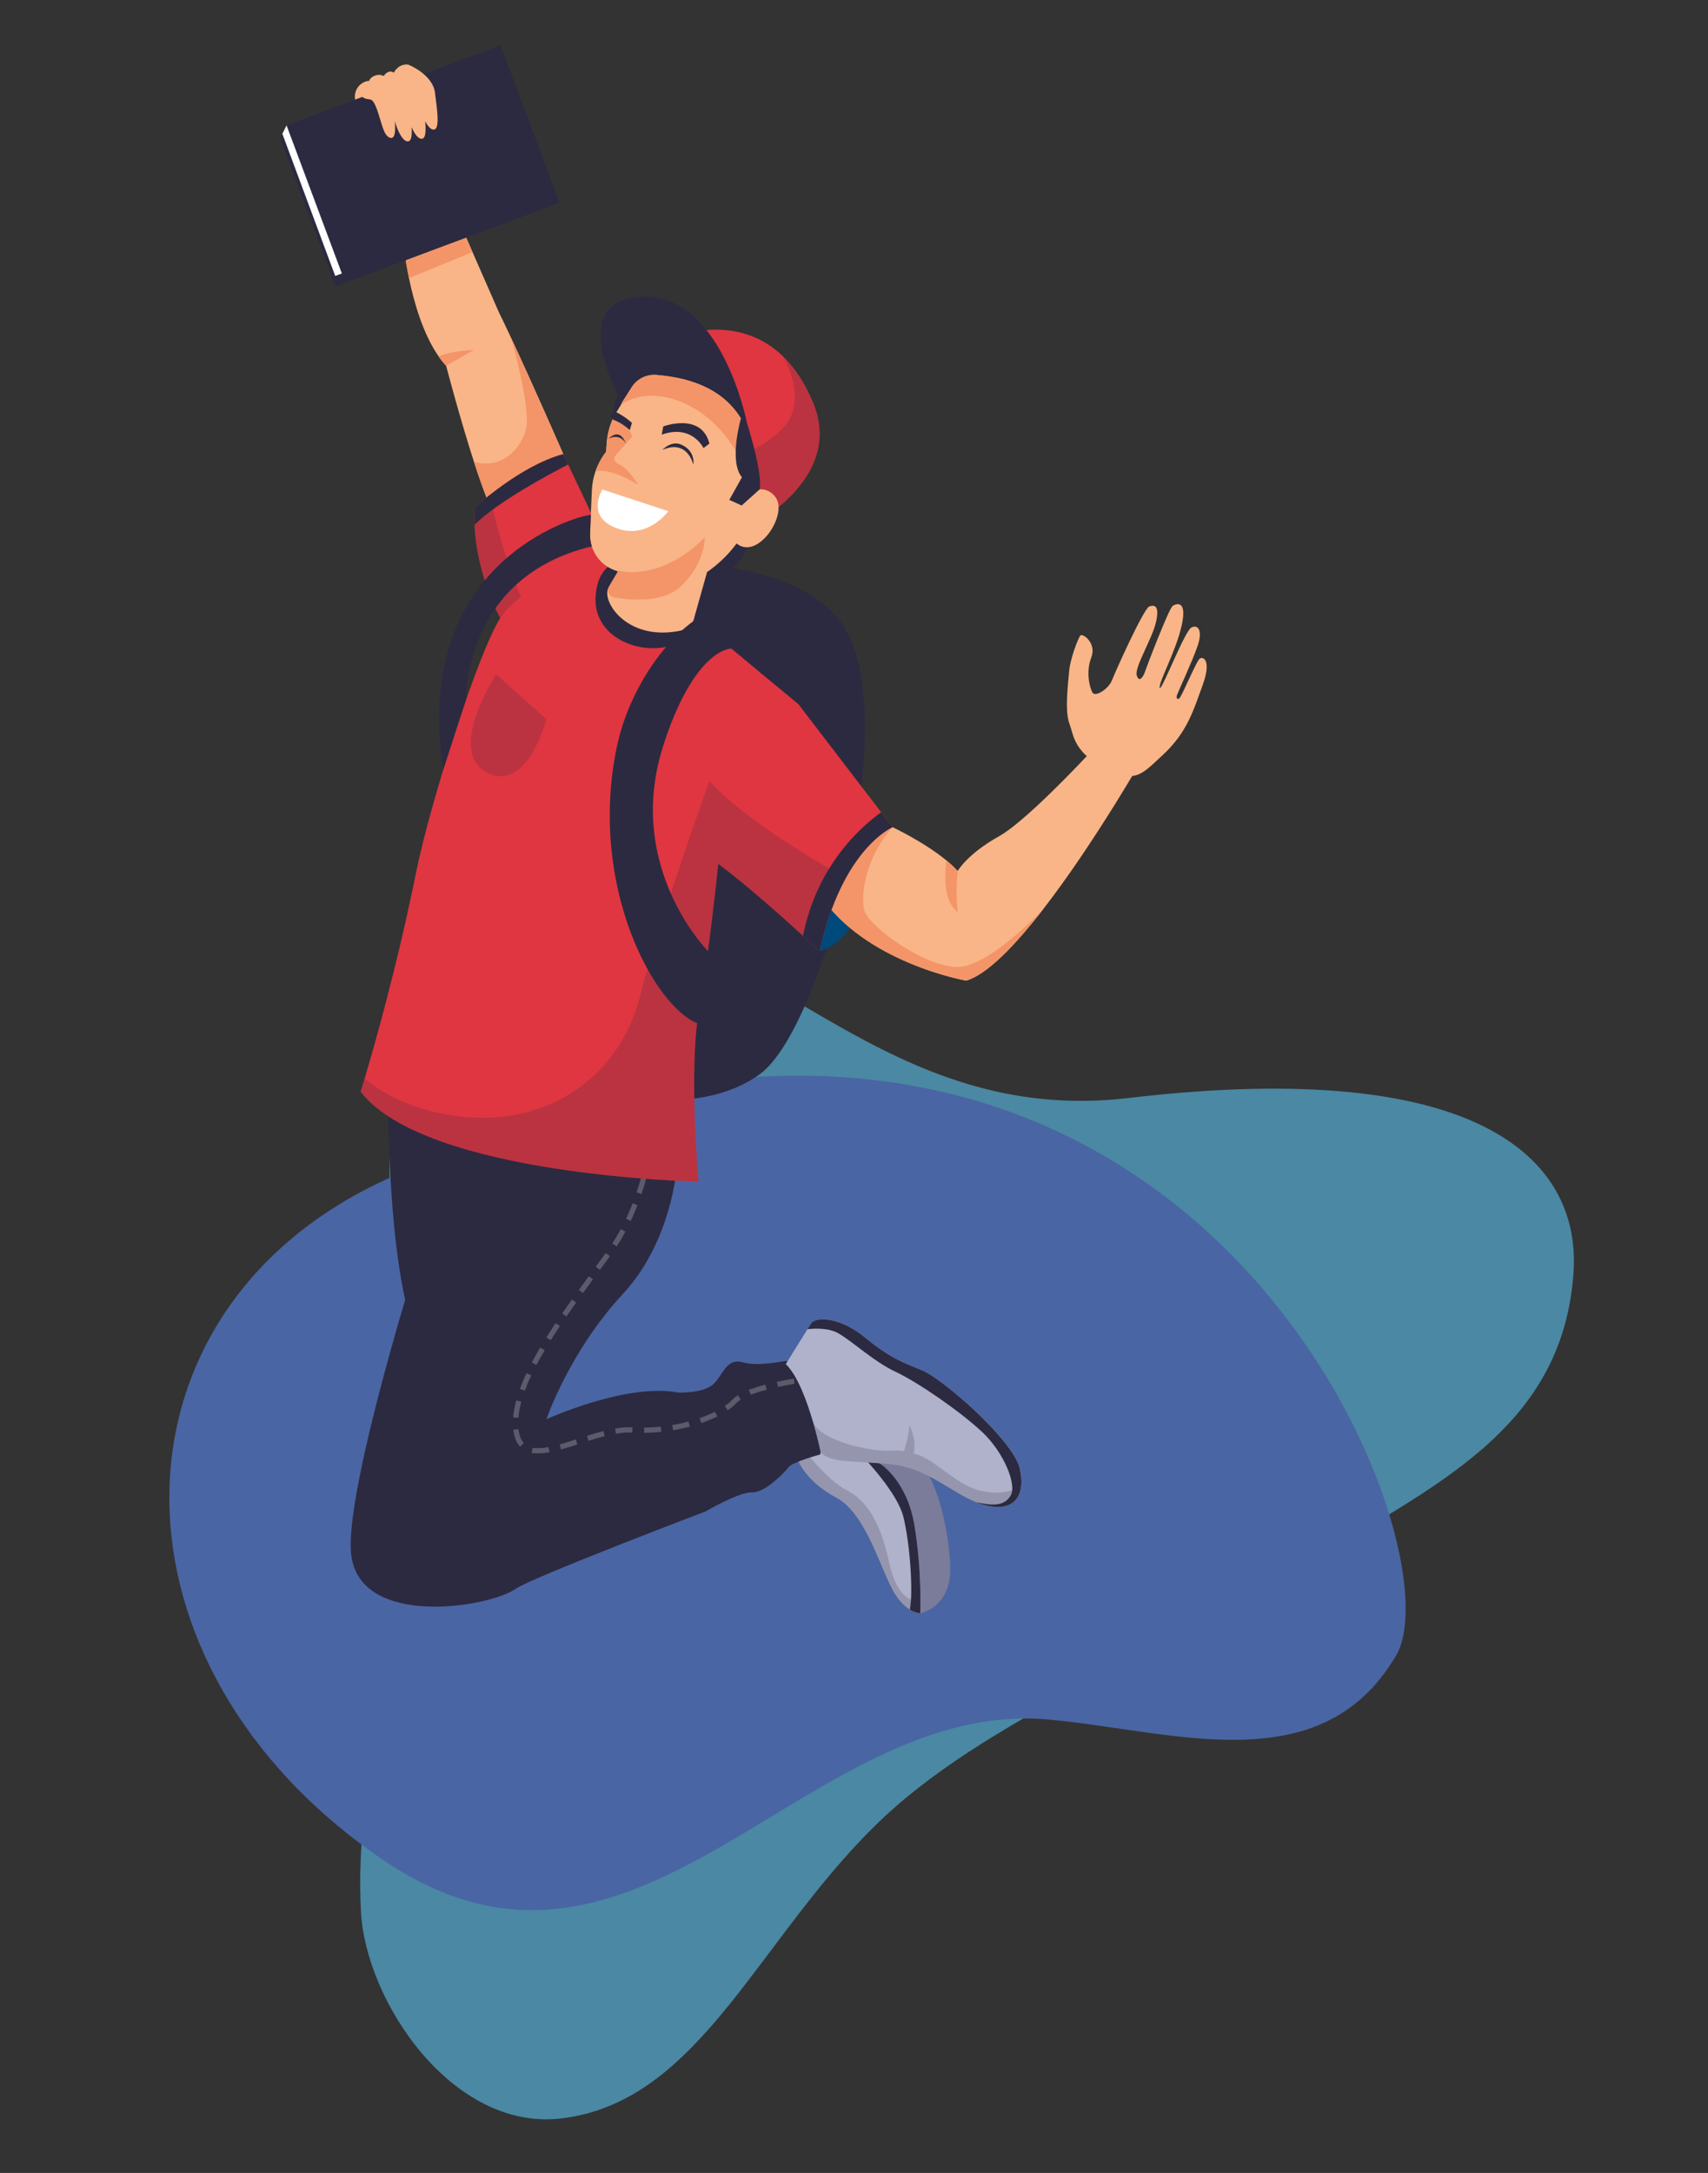 <?xml version="1.0" encoding="utf-8"?>
<!-- Generator: Adobe Illustrator 24.3.0, SVG Export Plug-In . SVG Version: 6.00 Build 0)  -->
<svg version="1.1" id="Layer_1" xmlns="http://www.w3.org/2000/svg" xmlns:xlink="http://www.w3.org/1999/xlink" x="0px" y="0px"
	 viewBox="0 0 478 608" style="enable-background:new 0 0 478 608;" xml:space="preserve">
<rect x="0" y="0" width="478" height="608" fill="#333333" stroke="none"/>
<style type="text/css">
	.st0{opacity:0.55;}
	.st1{fill:#5DCEFF;}
	.st2{fill:#5D8EFF;}
	.st3{fill:#7B7B9A;}
	.st4{fill:#B0B1CA;}
	.st5{fill:#2C2A40;}
	.st6{opacity:0.2;fill:#2C2A40;}
	.st7{fill:#00497B;}
	.st8{fill:#F9B587;}
	.st9{fill:#F39568;}
	.st10{fill:#5B5B6C;}
	.st11{fill:#E03641;}
	.st12{fill:#3E86AA;}
	.st13{fill:#FFFFFF;}
</style>
<g class="st0">
	<path class="st1" d="M315.67,307.24c-67.53,7.95-101.78-46.9-147.33-48.45c-44.67-1.52-70.51,38.9-54.65,104.05
		c18.02,74.04-15.83,111.67-12.68,171.97c1.32,25.36,25.68,61.4,55.88,57.96c39.67-4.53,55.72-51.92,90.77-84.57
		c31.46-29.3,86.23-49.62,119.21-70.99c32.32-20.94,70.49-36.18,73.5-81.22C442.36,326.16,416.93,295.32,315.67,307.24z"/>
	<path class="st2" d="M390.73,463.19c-21.01,35.78-62.25,21.16-97.1,17.96c-68.32-6.27-114.65,88-186.39,39.28
		c-79.43-53.94-79.86-151.97-0.87-189.63C327.4,225.42,409.79,430.71,390.73,463.19z"/>
</g>
<g>
	<g>
		<path class="st3" d="M257.54,451.39c0,0,8.92-1.57,8.39-13.37c-0.52-11.8-4.46-28.06-12.32-32.78c-7.87-4.72-13.61,2.1-13.61,2.1
			L257.54,451.39z"/>
		<path class="st4" d="M222.4,405.24c0.26,3.93,3.93,9.7,11.8,13.9c7.87,4.2,12.06,19.14,15.6,25.7c1.62,3.01,3.39,4.64,4.83,5.53
			c1.69,1.03,2.91,1.03,2.91,1.03s0.04-1.03,0.05-2.82c0.02-4.26-0.17-12.78-1.68-21.83c-2.15-12.85-9.77-17.31-9.77-17.31
			c-1.39-2.37-4.38-4.06-7.79-5.12c-5.58-1.74-12.26-1.82-14.86-0.51C222.76,404.17,222.36,404.66,222.4,405.24z"/>
		<path class="st5" d="M252.88,424.65c1.86,7.87,2.7,20.86,1.75,25.72c1.69,1.03,2.91,1.03,2.91,1.03s0.52-11.8-1.63-24.65
			c-2.15-12.85-9.77-17.31-9.77-17.31c-1.39-2.37-4.38-4.06-7.79-5.12C242.86,408.83,251.3,417.98,252.88,424.65z"/>
		<path class="st6" d="M222.4,405.24c0.26,3.93,3.93,9.7,11.8,13.9c7.87,4.2,12.06,19.14,15.6,25.7c1.62,3.01,3.39,4.64,4.83,5.53
			c1.69,1.03,2.91,1.03,2.91,1.03s0.04-1.03,0.05-2.82c-0.18-0.16-0.37-0.27-0.58-0.32c-2.62-0.66-6.16-1.67-8.26-11.41
			c-2.1-9.74-5.64-16.78-11.67-19.8c-5.5-2.75-12.41-11.68-13.59-13.24C222.76,404.17,222.36,404.66,222.4,405.24z"/>
	</g>
	<path class="st5" d="M159.04,158.8c0,0,60.73-9.12,77.21,16.67c16.49,25.79-5.66,111.98-23.53,125.03
		c-17.87,13.05-47.56,6.29-58.67-1.92C142.94,290.38,137.78,171.26,159.04,158.8z"/>
	<path class="st7" d="M229.38,266.13c0,0,7.7-1.84,10.45-10.88l-9.18-4.06C230.66,251.18,227.06,260.49,229.38,266.13z"/>
	<path class="st8" d="M229.39,250.27c12.59,19.14,41,24.12,41,24.12c5.88-1.72,13.72-9.9,21.47-19.88h0
		c14.73-18.97,29.13-44.43,29.13-44.43l-11.8-3.93c0,0-20.72,22.88-29.63,27.86c-8.92,4.98-11.54,9.7-11.54,9.7
		c-0.93-1.01-2-2-3.16-2.95c-6.34-5.23-15.07-9.31-15.07-9.31C239.7,228.62,229.39,250.27,229.39,250.27z"/>
	<path class="st9" d="M229.39,250.27c12.59,19.14,41,24.12,41,24.12c5.88-1.72,13.72-9.9,21.47-19.88c0,0-13.85,14.71-22.65,15.95
		c-8.8,1.24-25.48-10.75-27.16-15.34c-1.68-4.59,0.8-16.27,7.76-23.67C239.7,228.62,229.39,250.27,229.39,250.27z"/>
	<path class="st5" d="M108.61,300.5c0,0-0.66,38.7,4.77,63.13c5.43,24.44,28.64-40.01,28.64-40.01S121.23,305.36,108.61,300.5z"/>
	<path class="st5" d="M189.73,323.16c0,0-0.5,22.81-15.45,38.94c-14.95,16.13-21.37,35.01-21.37,35.01s22.37-10.23,36.82-7.47
		c0,0,7.56,0.39,10.31-2.75c2.75-3.15,3.54-6.88,7.87-5.7c4.33,1.18,10.42-0.2,12-0.39c1.57-0.2,11.6,15.73,9.64,26.16
		c0,0-7.87,2.16-8.85,3.54c-0.98,1.38-6.69,7.28-10.23,7.08c-3.54-0.2-12.98,5.31-12.98,5.31s-48.65,18.51-53.1,21.63
		c-7.5,5.26-42.87,11.01-46.02-8.85c-3.15-19.86,27.73-114.27,32.06-124.49C134.75,300.94,184.53,310.77,189.73,323.16z"/>
	<g>
		<path class="st10" d="M145.5,388.63l1.37,0.5c0.5-1.36,1.11-2.81,1.81-4.31l-1.32-0.62C146.64,385.74,146.01,387.23,145.5,388.63z
			"/>
		<path class="st10" d="M217.42,386.65l0.31,1.43c1.44-0.32,3-0.62,4.63-0.91l-0.25-1.44C220.46,386.02,218.88,386.33,217.42,386.65
			z"/>
		<path class="st10" d="M145.11,399.87l-1.45,0.16l0.02,0.16c0.25,2.01,0.86,3.52,1.85,4.6l1.07-0.99
			c-0.77-0.84-1.27-2.11-1.48-3.79L145.11,399.87z"/>
		<path class="st10" d="M156.63,404.16l0.39,1.41c1.5-0.42,3.08-0.92,4.56-1.41l-0.45-1.39
			C159.67,403.25,158.11,403.75,156.63,404.16z"/>
		<path class="st10" d="M155.48,370.23c-0.92,1.39-1.79,2.73-2.59,4l1.24,0.77c0.79-1.26,1.65-2.59,2.57-3.97L155.48,370.23z"/>
		<path class="st10" d="M152.43,377.8l-1.26-0.74c-0.85,1.44-1.64,2.84-2.34,4.17l1.29,0.68
			C150.82,380.61,151.59,379.22,152.43,377.8z"/>
		<path class="st10" d="M182.69,321.61l-1.44-0.25c-0.27,1.54-0.58,3.09-0.93,4.61l1.42,0.33
			C182.09,324.76,182.41,323.18,182.69,321.61z"/>
		<path class="st10" d="M161.25,364.45l-1.19-0.85c-0.99,1.4-1.89,2.67-2.73,3.9l1.2,0.83
			C159.37,367.11,160.26,365.84,161.25,364.45z"/>
		<path class="st10" d="M164.78,357.09c-0.93,1.27-1.86,2.55-2.79,3.84l1.18,0.85c0.93-1.29,1.87-2.57,2.79-3.83L164.78,357.09z"/>
		<path class="st10" d="M145.89,392.2l-1.41-0.38c-0.45,1.69-0.74,3.3-0.86,4.79l1.46,0.11C145.18,395.32,145.45,393.8,145.89,392.2
			z"/>
		<path class="st10" d="M149.06,405.08l-0.27,1.43c0.55,0.11,1.16,0.16,1.81,0.16c0.94,0,1.98-0.11,3.18-0.33l-0.27-1.43
			C151.67,405.25,150.22,405.31,149.06,405.08z"/>
		<path class="st10" d="M188.13,398.75l0.24,1.44c1.59-0.27,3.17-0.61,4.7-1.02l-0.38-1.41
			C191.22,398.15,189.68,398.49,188.13,398.75z"/>
		<path class="st10" d="M195.79,396.81l0.48,1.38c1.61-0.56,3.11-1.18,4.46-1.86l-0.65-1.3
			C198.78,395.67,197.34,396.27,195.79,396.81z"/>
		<path class="st10" d="M164.27,401.76l0.44,1.39c1.82-0.58,3.22-0.98,4.52-1.31l-0.36-1.41
			C167.54,400.76,166.12,401.17,164.27,401.76z"/>
		<path class="st10" d="M180.26,399.45l0.01,1.46c1.58-0.01,3.2-0.11,4.8-0.27l-0.15-1.45C183.37,399.35,181.8,399.44,180.26,399.45
			z"/>
		<path class="st10" d="M209.58,388.89l0.53,1.36c1.25-0.48,2.74-0.96,4.45-1.41l-0.37-1.41
			C212.43,387.9,210.88,388.39,209.58,388.89z"/>
		<path class="st10" d="M205.02,391.58c-0.56,0.61-1.29,1.23-2.18,1.83l0.82,1.21c0.98-0.67,1.8-1.36,2.43-2.05
			c0.29-0.31,0.69-0.63,1.19-0.95l-0.78-1.23C205.89,390.77,205.39,391.17,205.02,391.58z"/>
		<path class="st10" d="M179.52,329.14c-0.42,1.53-0.87,3.04-1.37,4.5l1.38,0.47c0.5-1.49,0.97-3.03,1.39-4.58L179.52,329.14z"/>
		<path class="st10" d="M166.72,354.44l1.18,0.86c0.95-1.3,1.89-2.59,2.8-3.84l-1.18-0.86C168.6,351.86,167.67,353.14,166.72,354.44
			z"/>
		<path class="st10" d="M175.03,344.6l-1.29-0.69c-0.75,1.4-1.55,2.75-2.38,4.03l1.22,0.8C173.44,347.43,174.26,346.04,175.03,344.6
			z"/>
		<path class="st10" d="M175.21,341.01l1.32,0.62c0.67-1.41,1.3-2.9,1.88-4.41l-1.36-0.53
			C176.48,338.18,175.86,339.63,175.21,341.01z"/>
		<path class="st10" d="M172.14,399.72l0.25,1.44c1.71-0.29,3.18-0.4,4.56-0.33l0.07-1.46
			C175.53,399.29,173.96,399.41,172.14,399.72z"/>
	</g>
	<path class="st8" d="M106.82,41.53l5.93,25.28l0.04,0.16c0,0,0.39,4.68,1.67,10.86c1.42,6.89,3.95,15.64,8.28,21.87
		c0.66,0.96,1.36,1.85,2.12,2.67c0,0,3.76,14.43,7.8,26.9h0c2.38,7.34,4.87,14.01,6.75,16.63c0,0,23.97-4.5,18.23-18.84
		c0,0-8.15-18.69-14.58-32.46c0-0.01,0-0.01,0-0.01c-1.24-2.67-2.42-5.15-3.47-7.28l-7.35-16.77l-3.52-8.04l-10.68-24.38
		L106.82,41.53z"/>
	<path class="st9" d="M132.65,129.27c2.38,7.34,4.87,14.01,6.75,16.63c0,0,23.97-4.5,18.23-18.84c0,0-8.15-18.69-14.58-32.46
		c0.15,0.54,5.77,20.23,4.09,25.76C145.43,125.97,140.45,131.26,132.65,129.27z"/>
	<path class="st11" d="M132.8,146.83c0.35,10.42,4.65,22.83,9.62,30.23c3,3.16,6.75,3.15,10.58,1.5
		c9.74-4.18,20.05-18.92,20.05-18.92L159,129.97l-1.38-2.91c-7.93,2.16-15.96,7.81-20.62,11.5c-2.52,2-4.06,3.43-4.06,3.43
		C132.79,143.53,132.75,145.15,132.8,146.83z"/>
	<path class="st6" d="M132.8,146.83c0.35,10.42,4.65,22.83,9.62,30.23c3,3.16,6.75,3.15,10.58,1.5c-8.41-8.35-14.17-31.74-15.99-40
		c-2.52,2-4.06,3.43-4.06,3.43C132.79,143.53,132.75,145.15,132.8,146.83z"/>
	<path class="st5" d="M132.8,146.83c6.56-6.52,21.59-14.49,26.2-16.86l-1.38-2.91c-12.22,3.34-24.68,14.93-24.68,14.93
		C132.79,143.53,132.75,145.15,132.8,146.83z"/>
	<path class="st11" d="M100.92,305.46c18.27,23.65,94.55,25.17,94.55,25.17s-2.7-31.31,0-46.81c2.97-17.04,5.55-42.09,5.55-42.09
		c6.98,5.1,17.64,14.6,23.71,20.11c2.82,2.57,4.65,4.28,4.65,4.28c1.92-8.79,4.57-15.44,7.33-20.45
		c6.26-11.36,13.08-14.23,13.08-14.23l-3.19-4.17l-23.16-30.24l-24.88-20.61l-4.28-3.55l-19.58-12.54l-8.02-5.14
		c0,0-20.73,8.67-26.63,17.68c-5.9,9-19.45,50.74-23.6,71.23c-5.38,26.57-11.83,49.07-14.4,57.64l-0.01,0.02
		C101.33,304.16,100.92,305.46,100.92,305.46z"/>
	<path class="st6" d="M100.92,305.46c18.27,23.65,94.55,25.17,94.55,25.17s-2.7-31.31,0-46.81c2.97-17.04,5.55-42.09,5.55-42.09
		c6.98,5.1,17.64,14.6,23.71,20.11c2.82,2.57,4.65,4.28,4.65,4.28c1.92-8.79,4.57-15.44,7.33-20.45c0,0-26.74-14.49-38.17-27.14
		c0,0-14.25,39.41-19.15,59.26c-6.35,25.7-27.88,36.19-47.64,34.87c-19.75-1.31-29.7-10.93-29.7-10.93l-0.01,0.02
		C101.33,304.16,100.92,305.46,100.92,305.46z"/>
	<path class="st5" d="M186.39,181.03c4.52-0.89,6.82-3.41,10.26-6.2l-2.36-1.96l-20.89-16.58c-2.77,1.76-6.23,3.49-6.71,10.52
		C165.96,177.43,177.16,182.84,186.39,181.03z"/>
	<path class="st5" d="M224.73,261.85c2.82,2.57,4.65,4.28,4.65,4.28c6.25-28.71,20.41-34.68,20.41-34.68l-3.19-4.17
		C240.77,231.45,228.63,242.24,224.73,261.85z"/>
	<g>
		<path class="st5" d="M209.97,148.58c0,0,0.41,11.4-12.73,13.73C197.25,162.31,200.53,147.4,209.97,148.58z"/>
		<path class="st11" d="M188.44,124.15c7.93,12.75,20.76,23.48,20.76,23.48s27.37-13.22,18.37-34.93
			c-2.42-5.83-5.38-10.09-8.59-13.15v0h0c-13.69-13.07-31.93-4.63-31.93-4.63C179.08,103.18,182.29,114.27,188.44,124.15z"/>
		<path class="st12" d="M218.98,99.55C218.98,99.55,218.98,99.55,218.98,99.55L218.98,99.55L218.98,99.55z"/>
		<path class="st6" d="M188.44,124.15c7.93,12.75,20.76,23.48,20.76,23.48s27.37-13.22,18.37-34.93
			c-2.42-5.83-5.38-10.09-8.59-13.15c0.16,0.25,7.71,12.34,0,20.38C211.18,128.07,197.69,130.98,188.44,124.15z"/>
		<path class="st5" d="M209.05,118.36c0,0-7.15-37.01-30.05-35.33c-21.44,1.57-4.73,29.94-4.73,29.94S205.21,121.81,209.05,118.36z"
			/>
		<path class="st5" d="M180.75,105.27c0,0-9.82,1.96-8.9,11C171.85,116.27,180.17,111.34,180.75,105.27z"/>
		<g>
			<g>
				<path class="st8" d="M197.88,160.06l-3.6,12.81c-0.37,1.74-1.73,3.12-3.47,3.51c-15.03,3.31-22.19-7.71-20.68-11.58
					c1.94-0.69,35.4-11.39,41.49-24.25C211.62,140.54,209.49,152.03,197.88,160.06z"/>
				<path class="st8" d="M171.85,159.5c4.81,1.85,11.59,3.53,18.64,2.28c13.31-2.36,20.24-18.12,20.24-18.12s2.22-10.7-0.77-20.59
					c-0.81-2.68-2-5.31-3.73-7.64c-6.26-8.46-16.67-9.98-22.4-10.52c-2.85-0.27-5.6,1.09-7.1,3.53l-2.51,4.11l-1.68,2.74
					c-0.36,0.59-0.68,1.19-0.98,1.81c-0.98,2.08-1.57,4.32-1.75,6.63l-0.2,2.68c-1.29,1.66-2.29,3.51-2.96,5.48
					c-0.59,1.7-0.93,3.49-1.01,5.3l-0.52,12.08C164.97,153.77,167.66,157.89,171.85,159.5z"/>
				<path class="st5" d="M185.62,119.32c0,0,10.65-4.03,12.92,4.79l-1.66,1.27c0,0-3.22-6.79-11.69-3.76L185.62,119.32z"/>
				<path class="st9" d="M169.65,126.41c-1.29,1.66-2.29,3.51-2.96,5.48c2.1-0.44,5.73,0.02,11.84,3.74c0,0-2.25-4.35-5.69-5.93
					c-0.93-0.42-1.18-1.62-0.5-2.38l4.53-5.09c0,0-0.18-1.49-1.46-2.58c-0.78-0.66-2.42-1.77-3.81-2.54
					c-0.98,2.08-1.57,4.32-1.74,6.63L169.65,126.41z"/>
				<path class="st5" d="M172.7,115.45c2.45,1.27,4.16,2.87,4.16,2.87l-0.61,2.04c-1.53-1.39-3.02-2.29-4.42-2.84
					c-0.69-0.27-1.03-1.03-0.73-1.62c0-0.01,0.01-0.01,0.01-0.02C171.37,115.33,172.09,115.14,172.7,115.45z"/>
				<path class="st13" d="M168.57,136.96l18.47,6.07c0,0-6.22,8.69-15.54,4.32C164.18,143.93,168.57,136.96,168.57,136.96z"/>
				<path class="st9" d="M173.04,159.65c0,0,11.6,3.43,24.2-9.3c0,0,0.27,6.84-6.49,13.55c-4.92,4.88-14.22,4.07-18.91,3.27
					c-1.41-0.24-2.15-1.82-1.43-3.05L173.04,159.65z"/>
				<path class="st8" d="M207.31,139.08c0,0,6.12-4.91,9.75,0.08c3.63,4.99-5.44,18.35-11.33,12.53
					C199.84,145.87,207.31,139.08,207.31,139.08z"/>
			</g>
			<path class="st5" d="M185.37,125.89c0,0,2.42-2.71,5.26-1.49c4.14,1.78,3.41,5.63,3.41,5.63S192.44,122.76,185.37,125.89z"/>
			<path class="st5" d="M175.1,124.04c0,0-1.37-4.63-4.85-1.26C170.25,122.78,173.3,120.98,175.1,124.04z"/>
			<path class="st9" d="M174.11,112.48c0.01,0.14-0.32,0.65-0.31,0.79c0,0,5.98-5,16.5-0.94c10.52,4.06,15.68,14.03,15.68,14.03
				l3.99-3.28c-0.81-2.68-2-5.31-3.73-7.64c-6.26-8.46-16.67-9.98-22.4-10.52c-2.85-0.27-5.6,1.09-7.1,3.53L174.11,112.48z"/>
		</g>
		<path class="st5" d="M204.1,139.87l3.46,1.57l5.04-4.52c0.79-4.35-2.73-15.95-3.56-18.56c-0.44-0.42-1.17-0.84-1.69-1.26
			c0,0-3.47,12,0.29,16.45L204.1,139.87z"/>
	</g>
	<path class="st9" d="M112.75,66.81l0.04,0.16c0,0,0.39,4.68,1.67,10.86l17.78-7.29l-3.52-8.04L112.75,66.81z"/>
	<path class="st6" d="M138.84,188.66l14.07,12.57c0,0-5.03,19.75-15.8,15.34C124.13,211.26,138.84,188.66,138.84,188.66z"/>
	<g>
		<g>
			
				<rect x="84.07" y="25.52" transform="matrix(-0.937 0.35 -0.35 -0.937 244.252 51.21)" class="st5" width="66.86" height="44.27"/>
			<polygon class="st5" points="78.44,38.61 93.92,80.09 156.56,56.71 154.21,56.04 80.22,35.02 79.02,37.44 79.02,37.44 			"/>
			<path class="st13" d="M79.02,37.44l14.79,39.77c0.86-0.32,0.48-0.18,1.9-0.71l22.49-31.85l-37.97-9.63L79.02,37.44z"/>
			
				<rect x="85.94" y="22.44" transform="matrix(-0.937 0.35 -0.35 -0.937 243.97 45.104)" class="st5" width="63.94" height="44.27"/>
		</g>
		<path class="st8" d="M100.47,24.03C100.48,24.02,100.48,24.02,100.47,24.03c0.73-0.86,2.05-1.44,2.86-1.39
			c0.18-0.82,1.14-1.43,2.22-1.65c0.63-0.13,1.28-0.01,1.86,0.28c0.49-0.95,1.74-1.52,2.41-1.14c0,0,0.17,0.07,0.45,0.2
			c0.23-0.71,0.76-1.07,0.76-1.07l0,0c0.7-0.98,2.69-1.5,3.45-1.08c0,0,6.63,2.68,7.26,7.79c0.63,5.11,1.57,11.06-0.8,10.21
			c-0.68-0.24-1.35-1.09-1.94-2.24c0.26,3.07,0.11,5.36-1.43,4.81c-0.85-0.31-1.69-1.56-2.37-3.18c0.15,2.6-0.11,4.41-1.49,3.92
			c-1.24-0.45-2.45-2.92-3.21-5.57c0.23,2.96,0.05,5.13-1.44,4.6c-1.83-0.66-2.36-4.77-3.64-8.1c-1.5-3.9-1.85-1.86-4.06-3.29
			l-1.98,0.74C98.97,25.6,100.35,24.15,100.47,24.03z"/>
	</g>
	<path class="st8" d="M305.79,212.76c-2.79-1.73-4.81-4.45-5.68-7.62c-0.25-0.91-0.55-1.87-0.88-2.82c-1.31-3.67-0.26-11.54,0-14.68
		c0.26-3.15,2.49-9.18,3.15-9.83c0.66-0.66,4.59,2.14,3.02,6.18c-1.57,4.04-0.44,8.54,0.37,9.83c0.81,1.29,4.48-1.07,5.4-3.43
		c0.92-2.36,8.92-20.19,10.49-20.72c1.57-0.52,2.88-0.13,1.84,4.46c-1.05,4.59-6.03,12.59-5.38,14.82c0.66,2.23,1.84,0.39,2.23-0.79
		c0.39-1.18,6.82-18.06,7.87-18.67c1.05-0.61,4.06-1.66,2.49,5.49c-1.57,7.15-6.46,15.87-6.16,17.44
		c0.29,1.57,6.98-15.83,8.85-16.82c1.87-0.98,3.25,0.79,1.77,5.11s-5.41,12.72-5.74,13.66c-0.28,0.8-0.12,1.47,0.57,1.08
		s4.85-10.61,5.8-11.2c0.95-0.59,3.31,0.49,0.76,7.47c-2.56,6.98-4.26,13.17-11.21,19.59c-4.29,3.97-6.39,6.37-10.42,5.78
		C312.48,216.75,308.81,214.63,305.79,212.76z"/>
	<path class="st5" d="M218.98,193.12c0,0,1.71-18.9-13.13-22.84c-10.64-2.82-28.68,16.79-33.25,38.81
		c-8.07,38.94,10.64,72.9,22.87,77.36c0,0,11.17-8.65,2.65-20.32c0,0-23.03-23.22-12.76-56.64c8.55-27.84,22.21-35.01,27.35-21.34
		L218.98,193.12z"/>
	<path class="st5" d="M124.09,215.26l6.36-19.57c0,0-0.89-34.19,35.18-42.81c-0.37-1.14-0.53-2.36-0.48-3.61l0.22-5.21
		C160.87,144.36,114.89,157.65,124.09,215.26z"/>
	<path class="st9" d="M268.02,255.12c-0.69-6.15,0-11.41,0-11.41c-0.93-1.01-2-2-3.16-2.95
		C263.3,252.82,268.02,255.12,268.02,255.12z"/>
	<path class="st9" d="M122.73,99.7c0.66,0.96,1.36,1.85,2.12,2.67c0,0,6.07-3.54,7.82-4.46C132.67,97.91,127.07,98.01,122.73,99.7z"
		/>
	<g>
		<path class="st4" d="M219.91,381.7c3.26,3.08,5.89,10.27,7.6,16.1c0,0.01,0,0.02,0.01,0.02c1.39,4.73,2.16,8.56,2.16,8.56
			c2.89,3.15,9.5,2.24,20.12,3.39c9.55,1.04,16.25,7.68,23.37,10.54c0,0,0,0,0.01,0c0.79,0.32,1.59,0.59,2.39,0.8
			c4.24,1.11,7.22,0.42,8.85-1.63c1.47-1.85,1.83-4.82,0.99-8.56c-1.77-7.88-21.63-25.19-27.34-27.49
			c-5.7-2.31-9.24-3.65-16.02-9.23c-6.77-5.58-13.68-5.96-15.05-3.87c-0.23,0.35-0.58,0.9-1.01,1.58
			C223.86,375.27,219.91,381.7,219.91,381.7z"/>
		<path class="st5" d="M225.97,371.91c2.25-0.25,6.05-0.36,8.75,1.21c4.06,2.36,9.83,7.87,15.99,10.75
			c6.16,2.89,17.96,11.01,24.13,16.78c6.16,5.77,9.79,14.85,8,17.83c-1.79,2.99-5.05,2.88-9.66,1.83c0.79,0.32,1.59,0.59,2.39,0.8
			c8.06,2.12,11.6-2.31,9.83-10.19c-1.77-7.88-21.63-25.19-27.34-27.49c-5.7-2.31-9.24-3.65-16.02-9.23
			c-6.77-5.58-13.68-5.96-15.05-3.87C226.75,370.68,226.4,371.23,225.97,371.91z"/>
		<path class="st6" d="M227.52,397.82c1.39,4.73,2.16,8.56,2.16,8.56c2.89,3.15,9.5,2.24,20.12,3.39
			c9.55,1.04,16.25,7.68,23.37,10.54c0,0,0,0,0.01,0c0.79,0.32,1.59,0.59,2.39,0.8c4.24,1.11,7.22,0.42,8.85-1.63l0.53-3.1
			c0,0-7.08,3.54-15.21-1.18c-6.22-3.61-9.03-7.13-14.02-8.52c0.93-3.78-1.19-7.87-1.19-7.87c-0.39,4.2-1.55,7.22-1.55,7.22
			c-0.99-0.14-2.03-0.19-3.17-0.14C241.68,406.29,229.02,402.38,227.52,397.82z"/>
	</g>
</g>
</svg>
